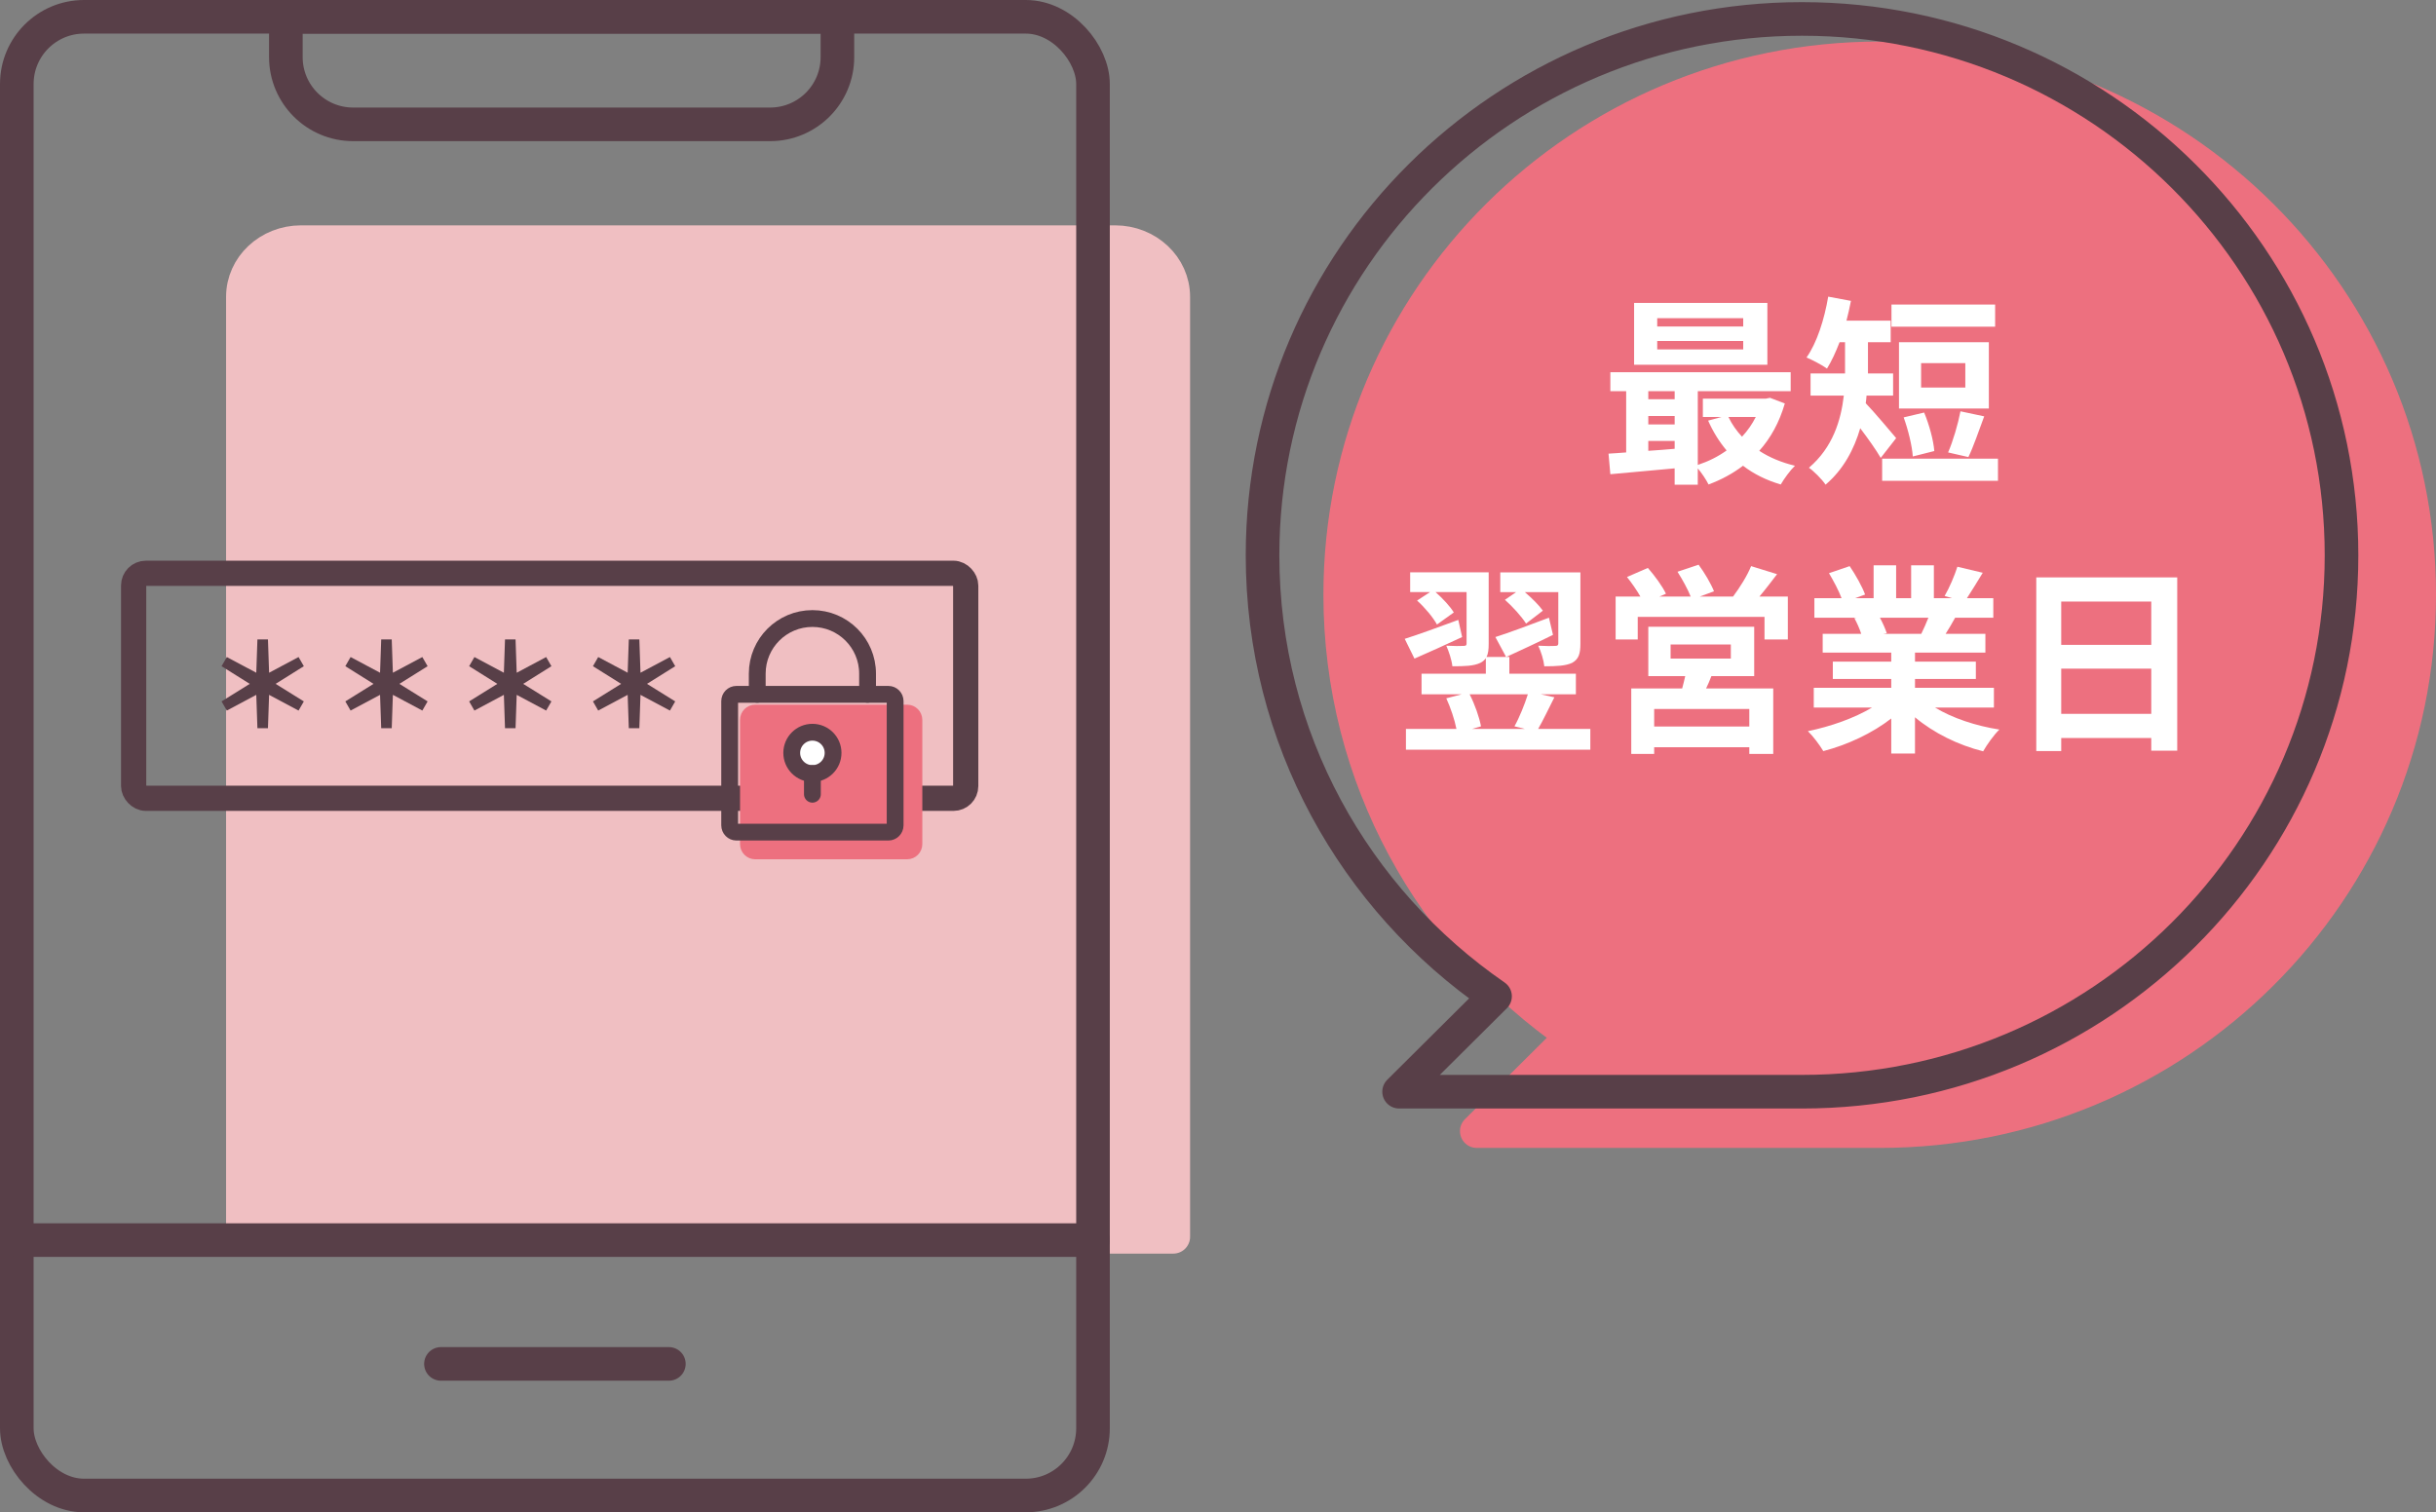 <?xml version="1.0" encoding="UTF-8"?><svg id="_レイヤー_2" xmlns="http://www.w3.org/2000/svg" viewBox="0 0 144.945 90"><rect x="0" y="0" width="144.945" height="90" fill="#808080" stroke="none"/><defs><style>.cls-1{stroke-width:1.5px;}.cls-1,.cls-2,.cls-3,.cls-4,.cls-5,.cls-6,.cls-7,.cls-8{stroke-linecap:round;stroke-linejoin:round;}.cls-1,.cls-2,.cls-6,.cls-8{fill:none;}.cls-1,.cls-4,.cls-5,.cls-6,.cls-8{stroke:#583f48;}.cls-9,.cls-4,.cls-5{fill:#fff;}.cls-10,.cls-7{fill:#ed707f;}.cls-2,.cls-3,.cls-4,.cls-6{stroke-width:2px;}.cls-2,.cls-7{stroke:#ed707f;}.cls-3{fill:#f0bfc2;stroke:#f0bfc2;}.cls-11{fill:#583f48;}</style></defs><g id="_レイヤー_1-2"><path id="_長方形_1501" class="cls-3" d="m69.811,73.605H14.452V17.663c0-1.796,1.549-3.252,3.46-3.252h48.439c1.911,0,3.46,1.456,3.46,3.252v55.942Z"/><rect id="_長方形_1500" class="cls-6" x="1" y="1" width="64.035" height="88" rx="4" ry="4"/><path id="_長方形_1501-2" class="cls-4" d="m65.035,73.8H1"/><path id="_長方形_1501-3" class="cls-4" d="m39.798,81.168h-13.561"/><path id="_長方形_1502" class="cls-6" d="m45.825,7.4h-24.814c-2.21,0-4.002-1.791-4.002-4V1h32.818v2.4c0,2.209-1.792,4-4.002,4Z"/><rect class="cls-1" x="7.952" y="34.118" width="49.509" height="13.39" rx=".726" ry=".726"/><path class="cls-7" d="m44.533,42.843v7.388c0,.224.179.406.4.406h9.046c.221,0,.4-.182.4-.406v-7.388c0-.224-.179-.406-.4-.406h-9.046c-.221,0-.4.182-.4.406Z"/><path class="cls-8" d="m51.621,41.32v-1.23c0-1.812-1.469-3.28-3.282-3.28-1.813,0-3.282,1.469-3.282,3.28v1.23"/><path class="cls-8" d="m43.416,41.727v7.388c0,.224.179.406.4.406h9.046c.221,0,.4-.182.4-.406v-7.388c0-.224-.179-.406-.4-.406h-9.046c-.221,0-.4.182-.4.406Z"/><circle class="cls-5" cx="48.339" cy="44.806" r="1.23"/><line class="cls-5" x1="48.339" y1="46.036" x2="48.339" y2="47.266"/><path class="cls-11" d="m15.249,41.352l-1.753.935-.313-.545,1.678-1.044-1.678-1.051.313-.545,1.753.934.068-1.984h.627l.068,1.984,1.753-.934.314.545-1.679,1.051,1.679,1.044-.314.545-1.753-.935-.068,1.985h-.627l-.068-1.985Z"/><path class="cls-11" d="m22.614,41.352l-1.753.935-.313-.545,1.678-1.044-1.678-1.051.313-.545,1.753.934.068-1.984h.627l.068,1.984,1.753-.934.314.545-1.679,1.051,1.679,1.044-.314.545-1.753-.935-.068,1.985h-.627l-.068-1.985Z"/><path class="cls-11" d="m29.981,41.352l-1.753.935-.313-.545,1.678-1.044-1.678-1.051.313-.545,1.753.934.068-1.984h.627l.068,1.984,1.753-.934.314.545-1.679,1.051,1.679,1.044-.314.545-1.753-.935-.068,1.985h-.627l-.068-1.985Z"/><path class="cls-11" d="m37.347,41.352l-1.753.935-.313-.545,1.678-1.044-1.678-1.051.313-.545,1.753.934.068-1.984h.627l.068,1.984,1.753-.934.314.545-1.679,1.051,1.679,1.044-.314.545-1.753-.935-.068,1.985h-.627l-.068-1.985Z"/><path class="cls-10" d="m111.845,3.473c-17.729,0-32.1,14.291-32.1,31.921,0,10.879,5.477,20.481,13.834,26.244l-5.709,5.677h23.975c17.729,0,32.1-14.291,32.1-31.921S129.574,3.473,111.845,3.473Z"/><path class="cls-2" d="m111.845,3.473c-17.729,0-32.1,14.291-32.1,31.921,0,10.879,5.477,20.481,13.834,26.244l-5.709,5.677h23.975c17.729,0,32.1-14.291,32.1-31.921S129.574,3.473,111.845,3.473Z"/><path class="cls-9" d="m106.199,24.011c-.326,1.128-.845,2.063-1.521,2.818.604.396,1.327.696,2.124.888-.277.264-.652.779-.845,1.115-.857-.252-1.605-.623-2.245-1.115-.616.468-1.304.84-2.052,1.115-.133-.275-.398-.672-.64-.959v.971h-1.376v-.971c-1.389.132-2.765.252-3.826.348l-.108-1.224c.313-.023.676-.036,1.05-.072v-3.646h-.941v-1.127h10.729v1.127h-5.527v4.39c.615-.204,1.207-.492,1.714-.863-.435-.516-.809-1.116-1.099-1.775l.797-.216h-1.11v-1.092h3.753l.242-.048.881.336Zm-1.038-2.303h-7.93v-3.682h7.93v3.682Zm-7.085,1.571v.479h1.569v-.479h-1.569Zm0,1.979h1.569v-.503h-1.569v.503Zm0,1.571c.507-.036,1.038-.071,1.569-.12v-.468h-1.569v.588Zm5.648-7.892h-5.117v.492h5.117v-.492Zm0,1.355h-5.117v.504h5.117v-.504Zm-.881,4.521c.205.432.482.827.809,1.176.326-.349.604-.744.82-1.176h-1.629Z"/><path class="cls-9" d="m111.905,27.249c-.277-.479-.772-1.175-1.219-1.763-.362,1.235-.989,2.446-2.063,3.357-.193-.3-.725-.827-.99-1.007,1.425-1.212,1.907-2.831,2.076-4.294h-1.979v-1.319h2.052v-1.858h-.326c-.229.6-.482,1.139-.748,1.57-.277-.203-.893-.527-1.219-.659.615-.863,1.062-2.267,1.291-3.622l1.353.252c-.073.396-.169.792-.266,1.176h2.631v1.283h-1.352v1.858h1.496v1.319h-1.581c-.012.156-.023.3-.048.456.482.491,1.545,1.763,1.811,2.075l-.918,1.175Zm6.977.048v1.319h-6.892v-1.319h6.892Zm-.169-7.855h-6.168v-1.319h6.168v1.319Zm-.374,4.869h-5.347v-3.945h5.347v3.945Zm-4.526,2.854c-.036-.611-.277-1.595-.543-2.326l1.219-.288c.302.72.556,1.655.604,2.291l-1.279.323Zm3.126-5.553h-2.631v1.451h2.631v-1.451Zm-1.025,5.312c.289-.659.591-1.69.736-2.446l1.412.3c-.326.876-.652,1.835-.941,2.423l-1.207-.276Z"/><path class="cls-9" d="m86.998,37.912c-.965.456-1.991.911-2.836,1.283l-.579-1.176c.796-.251,2.016-.695,3.187-1.127l.229,1.02Zm7.629,5.469v1.235h-10.972v-1.235h3.005c-.108-.552-.35-1.271-.604-1.823l.918-.239h-2.39v-1.224h3.825v-.924c-.072.108-.181.204-.325.276-.398.191-.93.204-1.666.204-.036-.36-.205-.876-.362-1.224.423.024.882.024,1.026.012.145,0,.181-.036.181-.144v-3.059h-1.847c.435.384.869.852,1.087,1.212l-1.002.719c-.218-.407-.725-1.019-1.183-1.427l.772-.504h-1.184v-1.175h4.672v4.245c0,.336-.024.6-.133.792h1.363v.995h3.959v1.224h-2.1l.82.18c-.338.672-.676,1.379-.966,1.883h3.103Zm-7.182-2.062c.313.611.579,1.379.676,1.906l-.543.156h3.162l-.628-.156c.29-.516.604-1.295.797-1.906h-3.464Zm4.96-3.538c-.941.468-1.955.936-2.788,1.319l-.64-1.188c.797-.252,2.016-.708,3.187-1.151l.241,1.02Zm-2.196-2.543h-.941v-1.175h4.768v4.245c0,.588-.097.924-.495,1.14-.386.18-.929.204-1.653.204-.036-.36-.193-.876-.362-1.224.423.024.869.024,1.002.012.145,0,.193-.036.193-.155v-3.047h-1.992c.423.36.846.779,1.074,1.104l-1.001.768c-.254-.407-.797-1.008-1.256-1.415l.664-.456Z"/><path class="cls-9" d="m106.379,35.501v2.555h-1.388v-1.343h-7.544v1.343h-1.315v-2.555h1.473c-.218-.384-.52-.815-.797-1.163l1.243-.54c.398.456.869,1.092,1.074,1.535l-.386.168h1.858c-.169-.432-.495-1.02-.784-1.475l1.255-.42c.351.468.748,1.151.917,1.583l-.845.312h1.979c.387-.516.845-1.235,1.074-1.811l1.545.479c-.35.456-.712.936-1.05,1.331h1.689Zm-4.55,4.737c-.097.265-.205.504-.314.732h3.995v3.897h-1.424v-.396h-5.661v.396h-1.363v-3.897h3.029c.061-.24.133-.492.181-.732h-2.196v-2.938h6.301v2.938h-2.547Zm2.257,1.955h-5.661v1.044h5.661v-1.044Zm-4.683-2.998h3.584v-.84h-3.584v.84Z"/><path class="cls-9" d="m115.14,42.109c1.025.624,2.426,1.092,3.826,1.308-.326.312-.749.911-.966,1.295-1.484-.371-2.945-1.091-4.056-2.026v2.158h-1.412v-2.086c-1.122.875-2.607,1.57-4.043,1.942-.205-.348-.616-.899-.918-1.188,1.353-.275,2.776-.779,3.814-1.403h-3.464v-1.175h4.61v-.528h-3.476v-1.031h3.476v-.539h-4.079v-1.116h2.293c-.097-.3-.254-.659-.41-.936l.145-.023h-2.522v-1.163h1.617c-.169-.456-.482-1.032-.748-1.487l1.23-.42c.351.516.749,1.224.918,1.691l-.592.216h1.099v-1.955h1.34v1.955h.893v-1.955h1.353v1.955h1.074l-.435-.132c.289-.492.591-1.212.76-1.739l1.509.359c-.338.552-.664,1.092-.941,1.512h1.569v1.163h-2.27c-.192.348-.386.672-.567.959h2.366v1.116h-4.188v.539h3.621v1.031h-3.621v.528h4.695v1.175h-3.5Zm-3.283-5.349c.169.312.326.672.41.924l-.205.035h2.257c.146-.287.29-.636.423-.959h-2.885Z"/><path class="cls-9" d="m129.548,34.362v10.314h-1.545v-.756h-5.358v.779h-1.484v-10.338h8.388Zm-6.903,1.438v2.579h5.358v-2.579h-5.358Zm5.358,6.681v-2.687h-5.358v2.687h5.358Z"/><path class="cls-6" d="m107.223,1.127c-17.729,0-32.1,14.292-32.1,31.921,0,10.879,5.477,20.481,13.834,26.244l-5.709,5.677h23.975c17.729,0,32.1-14.292,32.1-31.921,0-17.629-14.372-31.921-32.1-31.921Z"/></g></svg>
